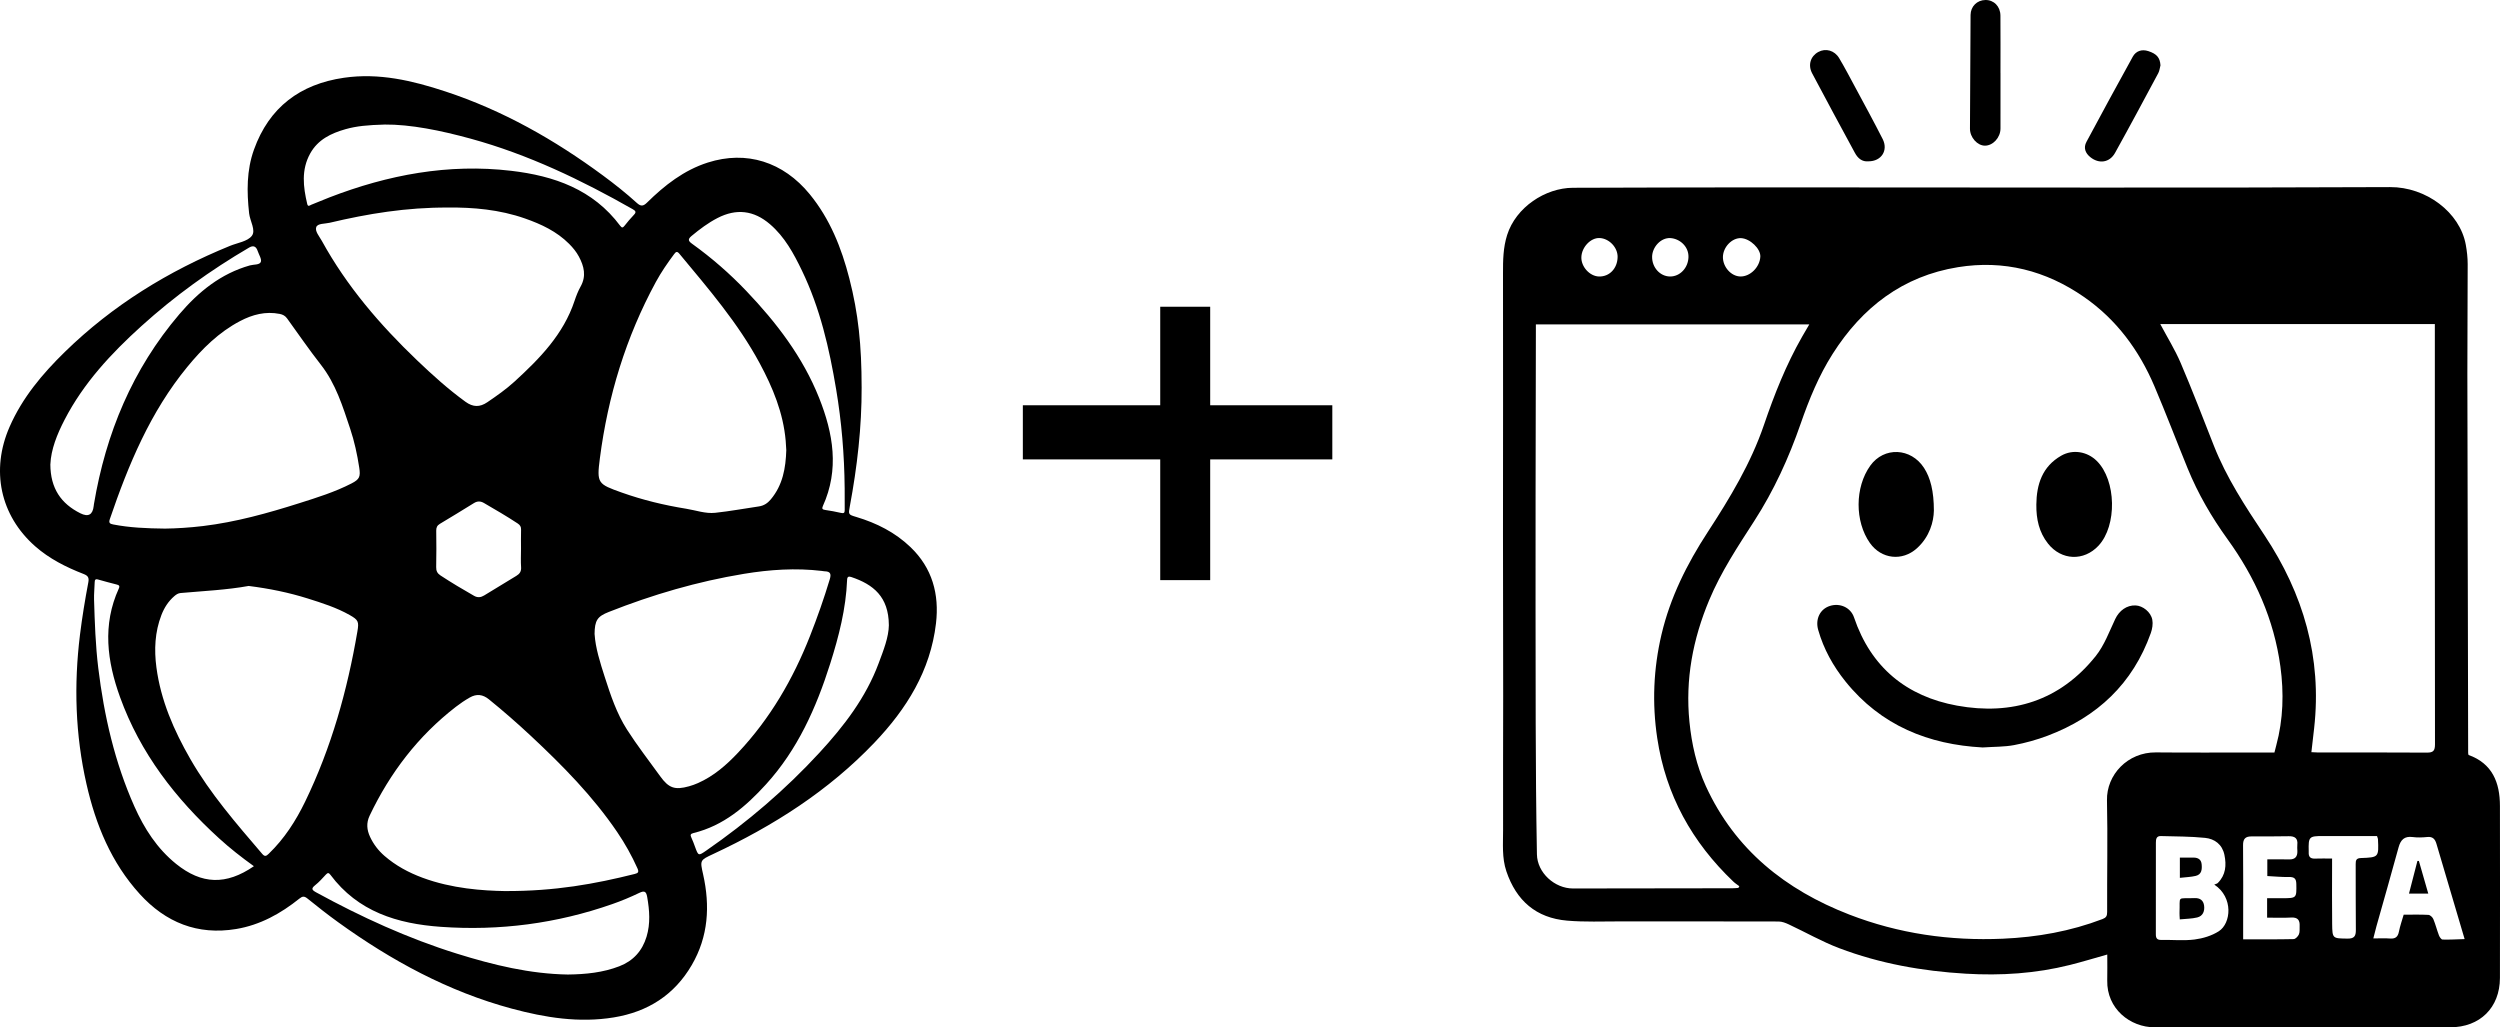 <?xml version="1.0" encoding="UTF-8"?>
<svg id="Layer_1" xmlns="http://www.w3.org/2000/svg" viewBox="0 0 1801.45 740.25">
  <path d="M620.88,278.91c.09,28.91-3.2,57.48-8.5,85.86-1.11,5.96-1.2,6.01,4.66,7.75,14.63,4.37,28,11.12,39.06,21.74,15.69,15.04,20.82,33.92,18.35,54.97-4,34.12-21.21,61.62-44.35,85.9-33.11,34.74-72.83,60.01-116.04,80.19-9.77,4.56-9.72,4.46-7.41,14.74,5.09,22.74,3.8,44.77-8.17,65.32-12.57,21.6-31.68,33.73-56.16,37.74-25.04,4.11-49.46.16-73.54-6.32-45.85-12.35-86.84-34.67-125.12-62.28-7.56-5.45-14.88-11.22-22.13-17.07-2.21-1.78-3.55-1.75-5.74.02-13.49,10.82-28.33,19.07-45.59,21.95-27.82,4.63-50.87-4.72-69.51-25.23-20.5-22.57-31.7-49.87-38.36-79.18-8.09-35.57-9.16-71.5-4.69-107.67,1.57-12.66,3.64-25.23,6.01-37.76.64-3.37-.28-4.77-3.43-5.99-12.62-4.9-24.67-10.96-34.9-19.97C.07,371.35-6.75,338.78,6.91,307.56c9.21-21.03,23.64-38.18,39.82-53.98,34.42-33.61,74.6-58.29,118.98-76.41,5.44-2.22,12.61-3.17,15.74-7.21,3.09-3.98-1.32-10.66-1.94-16.25-1.72-15.55-1.86-30.98,3.49-45.89,10.94-30.51,33.24-47.2,64.83-51.79,25.21-3.67,49.31,2.03,73.03,9.84,41.39,13.62,78.75,34.83,113.66,60.6,8.43,6.22,16.63,12.72,24.38,19.76,2.84,2.57,4.59,2.47,7.37-.28,12.66-12.47,26.55-23.33,43.76-28.83,27.82-8.88,54.32-.55,73.46,22.84,14.55,17.79,22.86,38.63,28.5,60.58,6.55,25.45,8.86,48.28,8.88,78.37h0ZM179.17,422.23c-15.85,2.87-32.45,3.62-49,5.09-1.76.15-3.14,1.02-4.51,2.2-4.35,3.74-7.31,8.36-9.36,13.67-4.72,12.23-5.28,24.94-3.6,37.69,3.14,23.8,12.55,45.35,24.42,66.01,14.38,25.02,33.2,46.62,51.82,68.4,1.94,2.26,3,1.55,4.73-.11,11.2-10.79,19.46-23.63,26.19-37.51,18.9-38.95,30.42-80.19,37.68-122.72,1.2-6.99.67-8.24-5.53-11.75-9.53-5.4-19.92-8.68-30.29-11.95-13.68-4.3-27.69-7.16-42.53-9.02h-.02ZM119.29,380.89c7.64-.09,17.35-.67,27.04-1.84,23.71-2.87,46.59-9.25,69.26-16.44,12.82-4.06,25.7-8.06,37.71-14.25,5.84-3,6.55-4.92,5.56-11.41-1.45-9.5-3.48-18.88-6.52-27.99-5.4-16.13-10.37-32.41-21.15-46.18-8.47-10.83-16.27-22.18-24.32-33.33-1.35-1.88-3.07-2.81-5.3-3.25-10.22-2.01-19.62.46-28.59,5.17-15.28,8.01-27.26,19.92-38.04,33.05-26.64,32.44-42.42,70.44-55.8,109.66-.97,2.85.12,3.38,2.54,3.86,11.73,2.26,23.6,2.82,37.61,2.97h0ZM323,149.55c-30.2-.15-57.98,4.46-85.5,10.98-3.39.8-8.61.36-9.62,3.12-1.08,2.97,2.28,6.74,4.06,9.97,17.93,32.6,41.85,60.44,68.6,86.01,11.08,10.59,22.45,20.86,34.9,29.89,5.39,3.91,10.26,4.04,15.76.29,6.76-4.6,13.46-9.28,19.49-14.79,18.18-16.62,35.3-34.05,43.33-58.26,1.17-3.52,2.55-7.05,4.35-10.27,4.25-7.56,2.51-14.62-1.23-21.61-1.84-3.43-4.29-6.42-7.04-9.17-8.93-8.96-20.05-14.16-31.74-18.26-18.49-6.51-37.71-8.08-55.36-7.91h0ZM363.93,642.08c36.06.15,64.89-5.16,93.45-12.32,2.51-.63,3.13-1.39,1.95-4.06-4.12-9.18-9-17.91-14.65-26.22-17.53-25.78-39.25-47.8-61.9-68.98-9.85-9.2-19.98-18.07-30.46-26.56-4.46-3.61-8.86-4.15-13.85-1.31-3.5,2-6.82,4.23-9.99,6.69-27.19,21.02-47.43,47.53-62.14,78.45-2.5,5.24-2.03,10.24.34,15.3,2.47,5.28,5.93,9.8,10.31,13.61,8.11,7.05,17.41,12.06,27.43,15.78,21.3,7.91,43.57,9.35,59.53,9.63h-.03,0ZM428.46,457.01c.61,9.81,3.95,20.35,7.32,30.84,4.2,13.09,8.59,26.26,16.02,37.88,7.4,11.58,15.88,22.46,23.92,33.62,6.17,8.56,10.53,10.09,20.79,7.23,2.2-.61,4.37-1.4,6.45-2.32,11.36-5.03,20.52-13.02,28.91-21.94,23.01-24.44,39.55-52.89,51.79-83.99,5.3-13.46,10.1-27.09,14.27-40.96,1.16-3.85.43-5.6-3.64-5.7-.71-.02-1.42-.2-2.13-.28-18.8-2.23-37.51-.96-56.1,2.1-33.47,5.52-65.84,15-97.37,27.46-8.19,3.24-10.17,5.96-10.26,16.06h.02,0ZM566.57,324.19c-.13-2.02-.22-4.32-.42-6.6-1.76-20.11-9.29-38.3-18.72-55.82-15.6-29-37-53.76-57.87-78.91-1.67-2.01-2.52-1.46-3.8.26-4.82,6.44-9.35,13.05-13.19,20.11-21.58,39.75-34.52,82.28-40.31,127.01-2.34,18.06-1.55,18.51,15.71,24.67,15.17,5.4,30.74,9.14,46.6,11.7,6.91,1.11,13.75,3.65,20.78,2.91,10.53-1.11,20.96-3.08,31.46-4.6,3.62-.52,6.3-2.32,8.62-5.09,8.6-10.28,10.77-22.51,11.16-35.61h0ZM409.4,702.22c12.74-.16,25.1-1.4,36.9-5.96,10.03-3.86,16.52-11.1,19.61-21.33,2.85-9.44,2.12-18.95.46-28.51-.69-3.95-1.86-4.89-5.75-3.01-6.31,3.04-12.81,5.75-19.42,8.06-40.02,14.02-81.21,19.4-123.51,16.39-31.4-2.23-59.75-10.9-79.62-37.53-1.2-1.61-2-1.48-3.28-.09-2.44,2.62-4.83,5.35-7.62,7.56-3.03,2.4-2.58,3.44.61,5.2,32.5,17.77,66.04,33.13,101.45,44.18,26.19,8.17,52.71,14.63,80.15,15.05h0ZM608.64,351.47c-.22-23.82-2.2-47.51-6.14-70.99-4.93-29.44-11.57-58.44-24.66-85.54-5.94-12.3-12.4-24.28-22.99-33.37-11.65-10.02-24.24-11.47-37.82-4.47-6.79,3.5-12.84,8.05-18.7,12.92-2.79,2.32-2.45,3.61.34,5.61,14.12,10.14,27.2,21.53,39.18,34.11,21.7,22.77,40.65,47.5,52.39,76.98,10.17,25.56,14.68,51.54,2.69,77.95-.89,1.95-.22,2.5,1.63,2.79,3.81.6,7.64,1.2,11.39,2.12,2.25.55,2.75-.11,2.73-2.19-.08-5.3-.03-10.6-.03-15.91h0ZM277,89.76c-11.96.33-20.1,1.08-28,3.32-10.44,2.97-19.91,7.48-25.48,17.52-6.53,11.76-5.05,24.04-2.14,36.38.56,2.37,1.97.93,2.94.55,4.41-1.71,8.74-3.61,13.14-5.31,42.18-16.26,85.59-24.48,130.89-19.14,30.94,3.64,58.97,13.38,78.56,39.64,1.31,1.76,2,1.34,3.13-.06,2.15-2.68,4.32-5.37,6.72-7.82,1.99-2.03,1.18-2.94-.84-4.1-37.08-21.08-75.35-39.44-116.67-50.79-21.61-5.93-43.46-10.38-62.25-10.21h0ZM36.28,334.59c.07,17.36,7.72,28.33,21.64,35.28,5.7,2.84,8.9,1.08,9.6-5.27.04-.43.09-.85.16-1.28,8.58-51.01,27.76-97.28,61.57-136.92,13.78-16.15,29.86-29.23,50.83-35.16,2.73-.77,6.89-.26,7.84-2.45.84-1.96-1.36-5.26-2.25-7.95-1.12-3.37-3.15-4.2-6.1-2.48-27.79,16.25-53.76,34.97-77.65,56.58-21.79,19.72-41.65,41.01-55.31,67.38-5.51,10.62-9.88,21.59-10.31,32.28h-.02ZM182.95,624.17c-8.94-6.42-17.27-12.95-25.11-20.1-31.37-28.61-56.81-61.45-71.35-101.75-9.32-25.84-12.83-52.04-.88-78.24.93-2.03,0-2.48-1.58-2.9-4.43-1.16-8.88-2.27-13.27-3.57-2.07-.61-2.49.21-2.54,2.01-.1,4.15-.57,8.31-.45,12.45.49,16.47,1.05,32.94,3.04,49.32,4.19,34.44,11.87,68,26.06,99.8,7.07,15.85,16.31,30.25,30.06,41.34,18.36,14.79,35.97,15.44,56.01,1.64h0ZM640.49,450.39c-.13-20.35-11.17-29.28-27.08-34.6-1.79-.6-2.91-.38-3,2.02-.82,20.79-5.96,40.77-12.19,60.45-10.06,31.77-23.46,61.87-46.24,86.91-14.56,16-30.6,29.82-52.33,35.12-2.22.54-2.32,1.46-1.45,3.3,1.04,2.19,1.85,4.5,2.69,6.78,2.36,6.41,2.37,6.45,8.16,2.44,29.67-20.55,56.96-43.86,81.44-70.44,17.69-19.21,33.42-39.64,42.65-64.43,3.5-9.39,7.24-18.72,7.37-27.56h0ZM375.43,395.86c0-4.73-.1-9.47.04-14.19.07-2.13-.7-3.32-2.46-4.49-7.9-5.22-16.08-9.94-24.25-14.71-2.5-1.45-4.76-1.49-7.23.03-8.16,5.05-16.34,10.06-24.58,14.98-1.97,1.18-2.63,2.65-2.61,4.91.11,8.74.17,17.5-.03,26.23-.07,2.8.85,4.56,3.09,6.03,7.91,5.19,16.02,10.03,24.24,14.71,2.56,1.45,4.88,1.15,7.27-.31,7.69-4.72,15.38-9.44,23.12-14.08,2.43-1.45,3.67-3.18,3.46-6.23-.3-4.28-.08-8.6-.07-12.9v.02h0Z"/>
  <rect x="836.04" y="221.03" width="36" height="197"/>
  <rect x="737.04" y="292.03" width="223" height="39"/>
  <path d="M1518.44,687.81c-9.12,2.57-17.93,5.27-26.86,7.51-24.69,6.2-49.71,7.81-75.14,6.3-31.31-1.85-61.83-7.28-91.12-18.38-12.47-4.73-24.18-11.44-36.3-17.11-2.31-1.08-4.94-2.11-7.42-2.11-37.99-.12-75.97-.04-113.96-.08-12.81-.01-25.69.54-38.41-.55-22.3-1.91-36.62-14.36-43.77-35.56-3.3-9.78-2.34-19.72-2.37-29.63-.11-32.32.08-64.65.07-96.97,0-38.81-.14-77.62-.14-116.44,0-62.63.15-125.26.01-187.89-.02-9.34.1-18.44,2.96-27.51,6.33-20.07,27.51-33.98,47.4-34.08,56.49-.28,112.97-.27,169.46-.27,139.8,0,279.61.42,419.41-.22,25.75-.12,50.33,18.03,54.56,41.68.82,4.55,1.34,9.23,1.34,13.84.03,26.33-.27,52.65-.23,78.98.14,91.13.37,182.27.57,273.4,0,.32.13.65.25,1.27,17.14,6.17,22.64,19.8,22.65,36.79.02,41.32.13,82.65,0,123.97-.07,21.4-14.47,35.49-35.81,35.49-70.99.01-141.98-.02-212.97.02-17.68,0-34.65-13.39-34.19-33.8.14-6.15.02-12.31.02-18.65ZM1638.91,542.24c.51-1.98.89-3.55,1.31-5.11,5.07-18.74,5.57-37.87,2.99-56.88-4.59-33.81-18.21-64.18-38.08-91.7-11.51-15.94-21.28-32.76-28.71-50.93-8.06-19.72-15.62-39.65-23.96-59.25-11.08-26.01-27.33-48.12-50.83-64.42-27.42-19.02-57.77-26.73-90.66-21.44-39.78,6.4-69.06,28.92-90.38,62.46-10,15.73-17,32.84-23.08,50.37-8.53,24.62-19.28,48.15-33.45,70.11-11.85,18.36-23.91,36.57-32.43,56.92-11.8,28.21-17.31,57.19-14.25,87.76,1.61,16.11,5.13,31.73,11.84,46.38,20.98,45.78,57.48,74.75,103.38,92.52,35.49,13.74,72.51,19.06,110.66,17.38,24.74-1.09,48.66-5.34,71.79-14.16,2.56-.98,3.34-2.19,3.32-5.05-.12-26.83.46-53.67-.12-80.48-.4-18.43,14.91-34.75,35.24-34.55,24.33.24,48.66.06,73,.07,4.14,0,8.28,0,12.42,0ZM1106.72,233.77c0,2.44,0,3.75,0,5.06-.07,39.14-.19,78.29-.21,117.43-.02,54.82-.06,109.65.08,164.47.08,31.64.31,63.28.89,94.91.24,13.22,12.71,24.59,26.03,24.58,38.33,0,76.66-.09,114.99-.16,1.38,0,2.77-.16,4.15-.25.23-.4.46-.81.69-1.21-1.44-1.1-3-2.07-4.3-3.32-29.76-28.37-48.71-62.4-54.86-103.38-3.77-25.14-2.73-50,3.05-74.63,6.28-26.74,18.35-50.89,33.3-73.83,15.93-24.45,31.07-49.47,40.55-77.26,7.49-21.96,15.97-43.4,27.5-63.56,1.68-2.93,3.4-5.83,5.15-8.84h-197.02ZM1556.63,233.49c5.15,9.7,10.69,18.59,14.75,28.11,8.36,19.59,16,39.48,23.79,59.31,9.15,23.31,22.8,44.07,36.56,64.76,28.05,42.19,41.49,88.1,35.8,138.97-.64,5.7-1.31,11.4-1.99,17.36,1.83.09,3.31.22,4.78.22,26.16.01,52.31-.08,78.46.1,4.6.03,5.83-1.38,5.82-5.97-.13-96.13-.1-192.26-.1-288.39v-14.46h-197.87ZM1595.57,637.41c1.03-.45,1.99-.6,2.54-1.15,5.76-5.76,6.31-12.83,4.76-20.28-1.57-7.51-7-11.53-13.96-12.23-10.55-1.07-21.23-1-31.85-1.3-3.22-.09-3.57,2.21-3.57,4.79.03,21.97.05,43.93-.03,65.9-.01,2.93.83,4.22,3.97,4.16,7.98-.16,16.07.69,23.93-.31,6.02-.77,12.41-2.71,17.47-5.95,8.81-5.64,10.75-24.33-3.26-33.62ZM1775.96,676.68c-7.01-23.67-13.7-46.12-20.29-68.6-1.02-3.47-2.68-5.36-6.65-4.95-3.46.35-7.04.48-10.47.03-6-.79-8.69,1.96-10.19,7.45-5.16,18.97-10.61,37.86-15.93,56.79-.77,2.74-1.42,5.51-2.27,8.81,4.61,0,8.27-.24,11.89.06,3.84.32,5.79-.99,6.55-4.89.81-4.14,2.26-8.16,3.44-12.28,6.2,0,12.03-.18,17.82.14,1.27.07,2.99,1.7,3.54,3.02,1.59,3.8,2.57,7.85,4.04,11.7.46,1.22,1.68,3.03,2.59,3.06,5.05.15,10.11-.16,15.92-.34ZM1616.39,676.85c12.56,0,24.48.11,36.4-.16,1.33-.03,3.17-1.99,3.78-3.46.73-1.74.39-3.92.5-5.92.23-4.28-1.39-6.41-6.1-6.15-5.74.32-11.51.08-17.34.08v-14.01c3.85,0,7.47,0,11.09,0,10.23-.02,10.15-.11,9.96-10.32-.07-4.07-1.71-5.03-5.46-4.96-5.09.1-10.19-.43-15.44-.69v-12.02c5.45,0,10.58-.1,15.71.03,4.28.11,6.09-1.93,5.95-6.05-.05-1.5-.2-3.01-.04-4.49.51-4.65-1.77-6.24-6.13-6.17-8.99.15-17.97.16-26.96.14-4.36-.01-6.06,1.82-6.01,6.35.2,18.81.08,37.63.07,56.45,0,3.45,0,6.9,0,11.35ZM1712.83,602.44c-12.92,0-25.89.02-38.87,0-10.12-.02-10.6.47-10.35,10.8,0,.33.02.67,0,1-.15,3.13,1.21,4.58,4.46,4.45,3.97-.15,7.94-.04,12.38-.04,0,2.03,0,3.82,0,5.61,0,13.83-.13,27.66.05,41.48.14,10.67.31,10.45,11.1,10.6,4.75.07,6.03-1.76,5.98-6.2-.18-15.83-.04-31.66-.12-47.49-.01-2.72.38-4.24,3.72-4.36,12.94-.47,12.94-.58,12.33-13.7-.01-.31-.19-.61-.68-2.15ZM1254.09,199.23c7.1.13,14.01-6.76,14.37-14.33.27-5.65-7.4-13-13.88-13.3-6.52-.3-12.99,6.41-13.08,13.57-.09,7.2,5.95,13.95,12.59,14.06ZM1190.48,185.08c-.08,7.69,5.78,14.11,12.93,14.16,7.18.05,13.06-6.24,13.27-13.95.22-7.88-6.51-13.35-13.03-13.73-6.91-.4-13.1,6.5-13.18,13.53ZM1165.62,185.2c.11-6.89-6.09-13.4-13.01-13.68-6.39-.26-12.87,6.55-13.11,13.76-.23,6.92,6.02,13.79,12.71,13.96,7.54.19,13.28-5.82,13.41-14.05Z"/>
  <path d="M1441.52,52.67c0,13.33.03,26.66-.01,39.99-.02,6.46-5.4,12.3-11.19,12.3-5.47,0-10.82-5.9-10.8-12.23.09-27.31.22-54.61.43-81.92.05-6.2,4.7-10.73,10.71-10.81,6.05-.09,10.75,4.6,10.81,11.2.11,13.82.03,27.65.03,41.47h.03Z"/>
  <path d="M1346.38,116.24c-4.63.48-7.7-2.25-9.77-6.07-10.35-19.06-20.65-38.15-30.8-57.31-3.2-6.04-1.17-12.35,4.42-15.41,5.29-2.9,11.69-1.19,15.07,4.51,4.05,6.83,7.75,13.88,11.51,20.89,6.66,12.41,13.42,24.77,19.8,37.33,4.17,8.2-.94,16.09-10.22,16.06Z"/>
  <path d="M1556.8,47.06c-.51,1.88-.68,3.94-1.57,5.61-10.3,19.21-20.58,38.44-31.17,57.5-3.91,7.03-11.54,8.15-17.84,3.05-3.54-2.86-5.09-6.68-2.75-11.02,11.04-20.5,22.07-41.02,33.38-61.37,2.27-4.08,6.45-5.54,11.19-4,6.13,1.99,8.39,4.75,8.76,10.23Z"/>
  <path d="M1428.55,538.6c-38.67-2.09-73.11-15.63-98.77-47.59-8.88-11.06-15.69-23.31-19.61-37.05-2.22-7.76,1.23-15.01,8.33-17.31,7.29-2.36,15.04,1.04,17.49,8.29,12.16,35.93,37.81,56.88,74.2,63.52,39.61,7.22,74.23-3.47,100-35.77,6.15-7.71,9.71-17.56,14.01-26.64,2.85-6.03,8.29-10.09,14.72-9.79,5.12.24,10.95,4.73,11.99,10.32.57,3.04-.02,6.62-1.08,9.6-12.98,36.44-38.55,60.42-74.3,73.94-7.84,2.96-16.04,5.24-24.27,6.79-6.98,1.32-14.24,1.13-22.7,1.7Z"/>
  <path d="M1467.34,363.72c.15-14.74,4.29-27.55,17.93-35.36,8.36-4.79,18.71-3.05,25.61,3.76,14.12,13.93,14.77,46.63,1.23,61.12-10.55,11.28-26.67,10.65-36.34-1.52-6.5-8.18-8.53-17.77-8.42-28Z"/>
  <path d="M1393.51,368.08c-.15,7.64-2.91,18.62-12.25,27.03-10.54,9.5-25.61,7.8-33.83-3.83-10.97-15.53-10.87-40.21.23-55.7,9.91-13.84,29.37-13.01,38.8,1.66,4.53,7.04,7.08,16.61,7.06,30.84Z"/>
  <path d="M1570.71,662.5c-.11-2.33-.25-3.49-.2-4.64.52-12.95-2.19-10.13,10.75-10.71,4.02-.18,6.46,1.61,6.97,5.39.53,3.91-.79,7.55-4.95,8.56-3.91.95-8.06.93-12.57,1.39Z"/>
  <path d="M1570.77,632.56v-14.6c3.39,0,6.64-.03,9.89,0,3.2.04,5.48,1.32,5.8,4.82.34,3.67.07,7.33-4.26,8.37-3.49.84-7.15.91-11.43,1.41Z"/>
  <path d="M1743,620.39c2.22,7.71,4.43,15.41,6.77,23.54h-13.91c2.09-8.1,4.09-15.82,6.08-23.54.35,0,.7,0,1.06,0Z"/>
</svg>